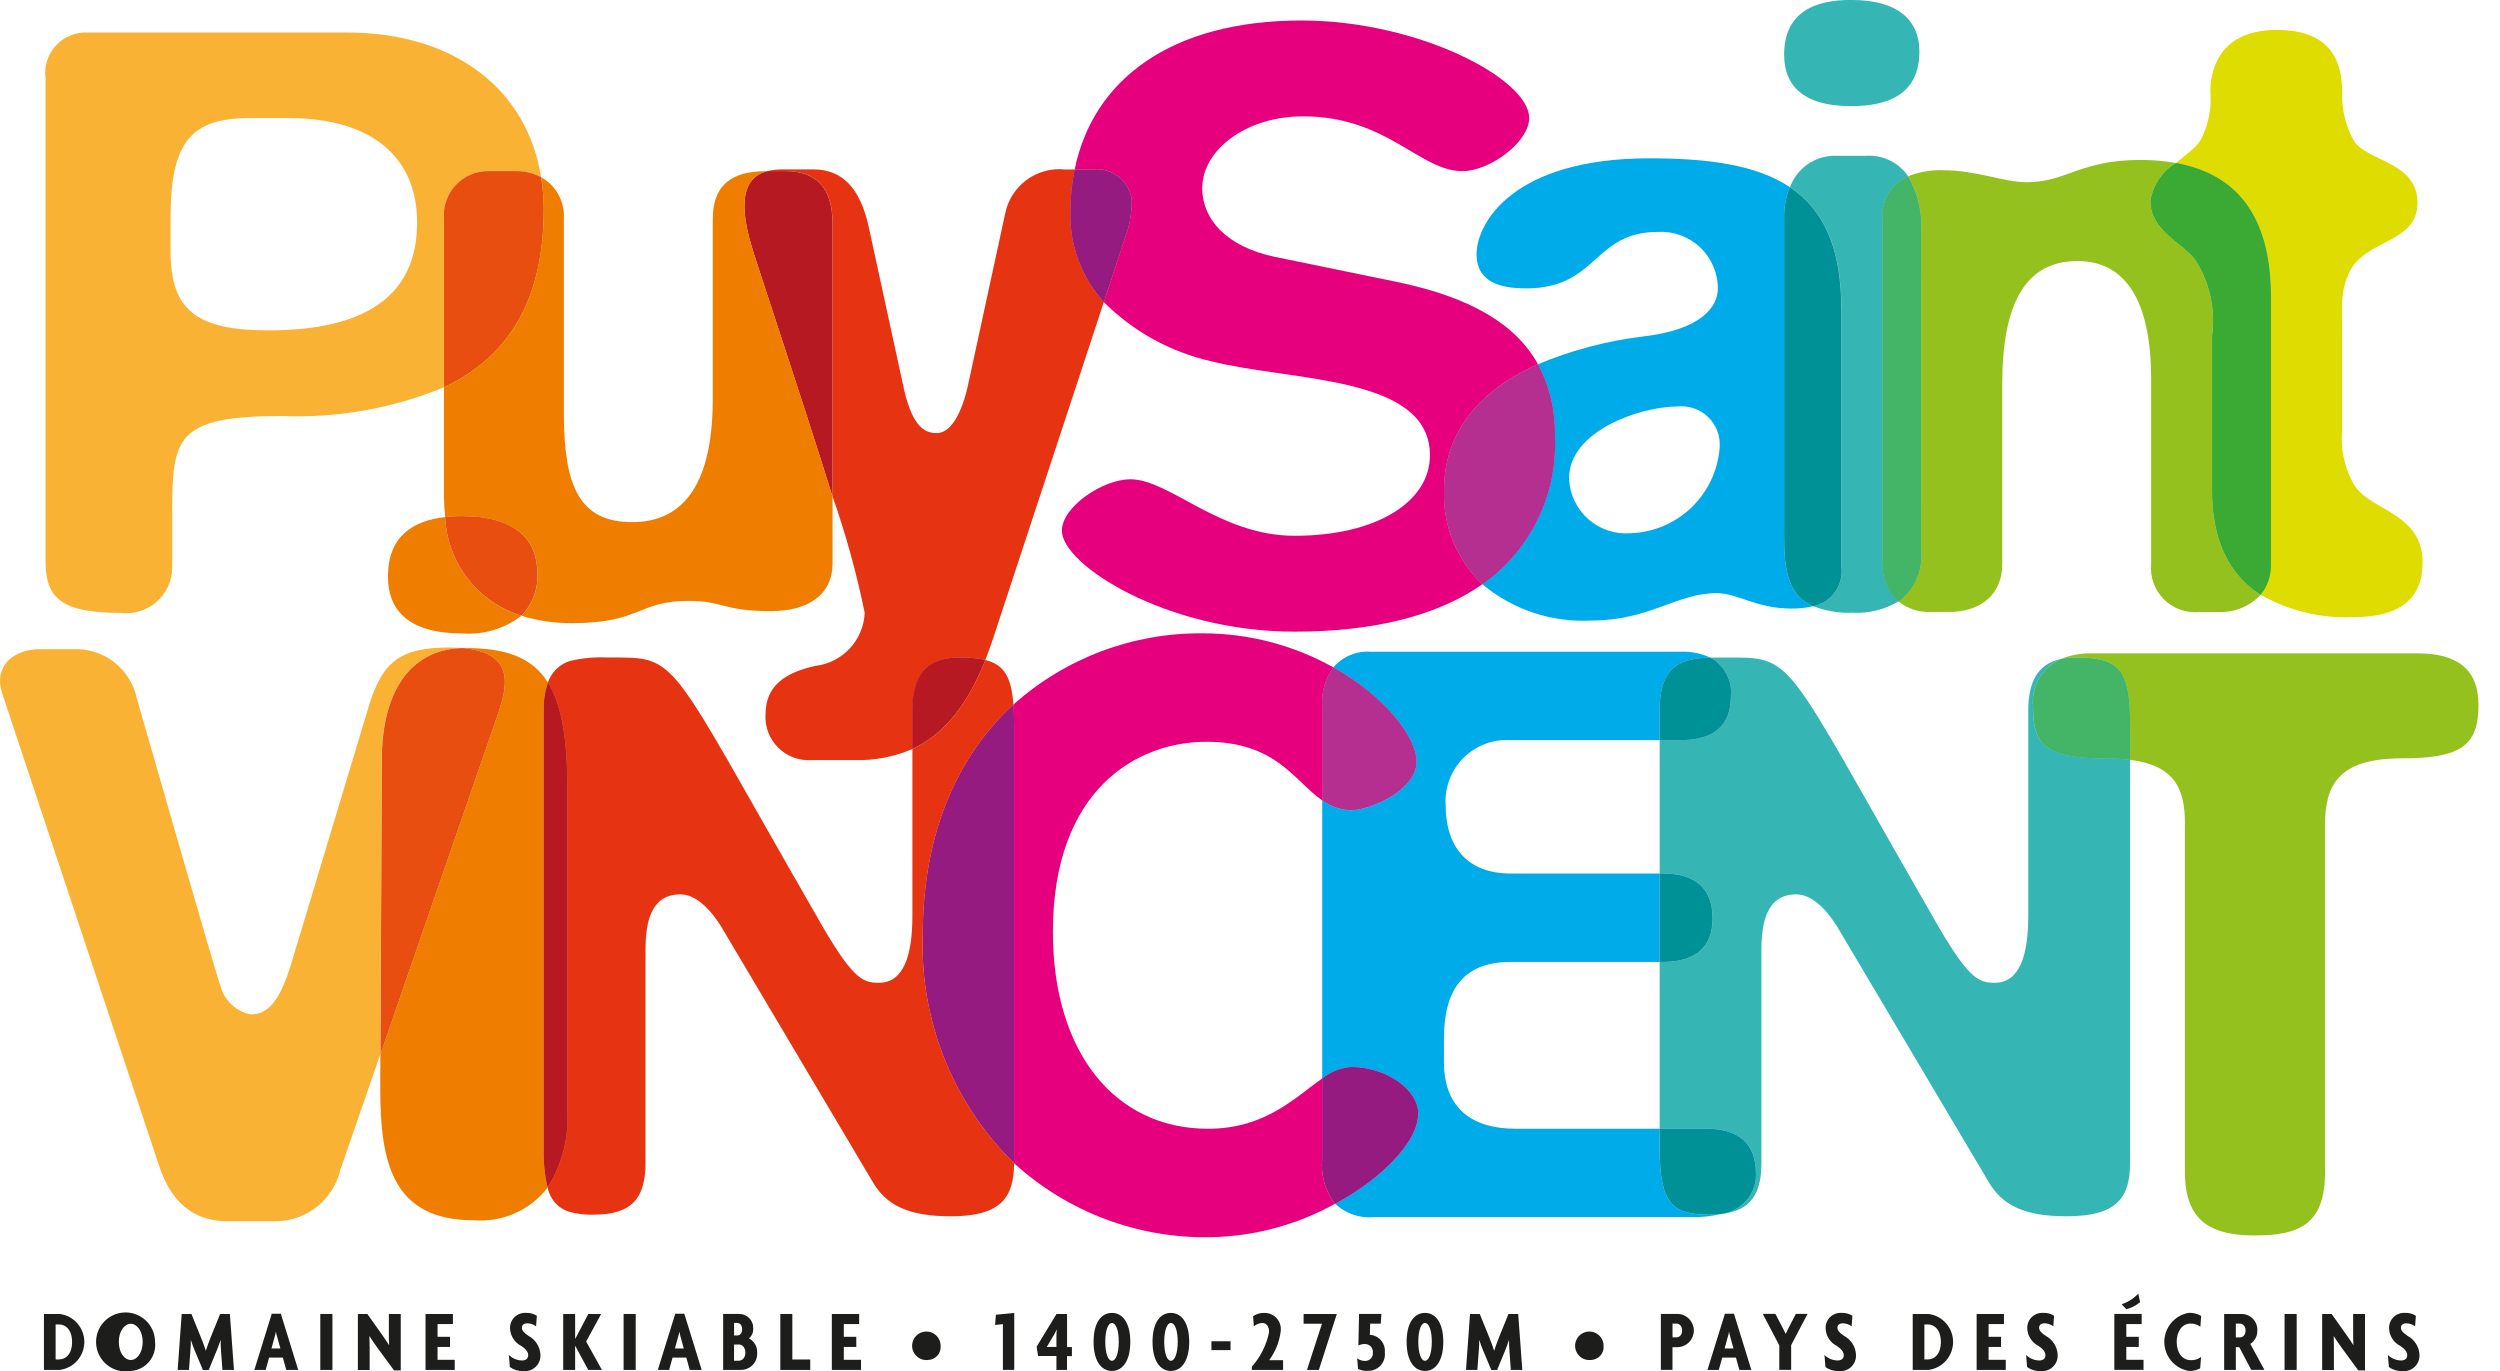 <svg width="93" height="51" viewBox="0 0 93 51" fill="none" xmlns="http://www.w3.org/2000/svg">
<g clip-path="url(#clip0_4005_1904)">
<path d="M2.228 50.962H1.634V48.88H2.228C2.48 48.914 2.711 49.038 2.878 49.23C3.045 49.421 3.137 49.666 3.137 49.92C3.137 50.174 3.045 50.419 2.878 50.611C2.711 50.802 2.48 50.926 2.228 50.96V50.962ZM2.183 49.269H2.069V50.573H2.183C2.451 50.573 2.681 50.368 2.681 49.92C2.681 49.472 2.449 49.267 2.183 49.267V49.269Z" fill="#1D1D1B"/>
<path d="M4.864 51C4.642 51.039 4.414 51.01 4.21 50.915C4.006 50.821 3.835 50.666 3.722 50.471C3.609 50.276 3.559 50.052 3.578 49.828C3.597 49.603 3.684 49.39 3.828 49.218C3.973 49.045 4.166 48.92 4.384 48.861C4.601 48.803 4.831 48.812 5.043 48.888C5.254 48.965 5.438 49.104 5.567 49.288C5.697 49.472 5.767 49.691 5.768 49.916C5.783 50.048 5.772 50.181 5.734 50.307C5.697 50.434 5.634 50.551 5.549 50.653C5.465 50.754 5.36 50.837 5.242 50.897C5.125 50.956 4.996 50.992 4.864 51ZM4.864 49.245C4.63 49.245 4.42 49.518 4.42 49.916C4.42 50.315 4.629 50.592 4.864 50.592C5.099 50.592 5.308 50.319 5.308 49.916C5.308 49.514 5.094 49.245 4.864 49.245Z" fill="#1D1D1B"/>
<path d="M8.274 50.962L8.221 50.227C8.214 50.119 8.205 49.988 8.208 49.858H8.201C8.162 49.985 8.11 50.122 8.064 50.233L7.764 50.964H7.548L7.241 50.233C7.189 50.111 7.144 49.985 7.105 49.858H7.098C7.098 49.994 7.098 50.108 7.084 50.227L7.03 50.962H6.609L6.759 48.88H7.121L7.487 49.783C7.546 49.927 7.611 50.097 7.653 50.24H7.66C7.706 50.097 7.764 49.927 7.823 49.783L8.189 48.88H8.551L8.704 50.962H8.274Z" fill="#1D1D1B"/>
<path d="M10.649 50.961L10.522 50.504H10.01L9.883 50.961H9.462L10.11 48.87H10.447L11.093 50.961H10.649ZM10.317 49.755C10.295 49.688 10.278 49.619 10.267 49.55H10.26C10.251 49.62 10.234 49.688 10.21 49.755L10.099 50.164H10.431L10.317 49.755Z" fill="#1D1D1B"/>
<path d="M11.915 50.962V48.88H12.366V50.962H11.915Z" fill="#1D1D1B"/>
<path d="M14.656 50.977L14.041 50.139C13.941 49.999 13.832 49.843 13.748 49.709H13.741C13.748 49.85 13.751 50.003 13.751 50.127V50.964H13.313V48.881H13.666L14.207 49.644C14.289 49.758 14.397 49.917 14.469 50.032H14.476C14.469 49.911 14.466 49.768 14.466 49.651V48.881H14.908V50.979H14.657L14.656 50.977Z" fill="#1D1D1B"/>
<path d="M15.83 50.962V48.88H16.848V49.255H16.277V49.729H16.741V50.107H16.277V50.585H16.916V50.961L15.83 50.962Z" fill="#1D1D1B"/>
<path d="M19.455 51.002C19.28 51.009 19.108 50.956 18.966 50.852L18.93 50.405C19.061 50.533 19.235 50.606 19.417 50.61C19.567 50.61 19.649 50.535 19.649 50.417C19.649 50.299 19.564 50.182 19.392 50.069C19.27 50.008 19.168 49.915 19.094 49.801C19.021 49.687 18.979 49.556 18.974 49.42C18.97 49.341 18.983 49.263 19.012 49.19C19.041 49.117 19.085 49.05 19.142 48.996C19.198 48.941 19.265 48.899 19.339 48.872C19.413 48.845 19.492 48.834 19.57 48.839C19.711 48.833 19.851 48.871 19.971 48.947L19.942 49.338C19.848 49.269 19.735 49.23 19.619 49.227C19.482 49.227 19.414 49.295 19.414 49.39C19.414 49.485 19.472 49.569 19.659 49.693C19.785 49.76 19.892 49.858 19.969 49.977C20.047 50.096 20.093 50.234 20.103 50.376C20.111 50.462 20.099 50.549 20.069 50.63C20.039 50.711 19.991 50.784 19.929 50.844C19.867 50.904 19.792 50.95 19.71 50.977C19.628 51.004 19.541 51.013 19.455 51.002Z" fill="#1D1D1B"/>
<path d="M21.882 50.962L21.395 50.058V50.962H20.951V48.88H21.395V49.813L21.884 48.88H22.363L21.805 49.904L22.392 50.962H21.882V50.962Z" fill="#1D1D1B"/>
<path d="M23.198 50.962V48.88H23.648V50.962H23.198Z" fill="#1D1D1B"/>
<path d="M25.658 50.961L25.531 50.504H25.018L24.892 50.961H24.471L25.12 48.87H25.456L26.102 50.961H25.658ZM25.325 49.755C25.303 49.688 25.287 49.619 25.275 49.55H25.268C25.259 49.62 25.242 49.688 25.219 49.755L25.107 50.164H25.437L25.323 49.755H25.325Z" fill="#1D1D1B"/>
<path d="M27.54 50.961H26.901V48.879H27.479C27.551 48.877 27.623 48.889 27.69 48.915C27.757 48.942 27.818 48.982 27.869 49.034C27.92 49.085 27.96 49.146 27.986 49.214C28.012 49.281 28.023 49.353 28.02 49.426C28.023 49.494 28.011 49.563 27.983 49.626C27.955 49.688 27.913 49.744 27.86 49.788C27.957 49.838 28.037 49.914 28.091 50.009C28.146 50.103 28.172 50.211 28.167 50.32C28.172 50.404 28.16 50.488 28.131 50.568C28.101 50.647 28.055 50.719 27.997 50.779C27.937 50.839 27.866 50.886 27.788 50.917C27.709 50.949 27.625 50.963 27.541 50.959L27.54 50.961ZM27.422 49.212H27.308V49.679H27.422C27.513 49.679 27.608 49.607 27.608 49.447C27.608 49.287 27.513 49.213 27.422 49.213L27.422 49.212ZM27.476 50.016H27.306V50.619H27.476C27.604 50.619 27.727 50.521 27.727 50.318C27.727 50.115 27.604 50.013 27.477 50.013L27.476 50.016Z" fill="#1D1D1B"/>
<path d="M29.028 50.962V48.88H29.475V50.573H30.141V50.962H29.028Z" fill="#1D1D1B"/>
<path d="M30.944 50.962V48.88H31.961V49.255H31.39V49.729H31.854V50.107H31.39V50.585H32.03V50.961L30.944 50.962Z" fill="#1D1D1B"/>
<path d="M34.525 50.591C34.418 50.604 34.31 50.584 34.215 50.534C34.119 50.484 34.041 50.406 33.991 50.311C33.941 50.216 33.921 50.107 33.934 50.001C33.947 49.894 33.992 49.793 34.063 49.712C34.135 49.632 34.229 49.575 34.333 49.549C34.438 49.523 34.548 49.529 34.648 49.567C34.749 49.605 34.836 49.673 34.897 49.761C34.959 49.85 34.991 49.955 34.992 50.063C34.998 50.128 34.99 50.195 34.97 50.257C34.949 50.32 34.916 50.378 34.873 50.428C34.829 50.477 34.776 50.517 34.716 50.545C34.656 50.573 34.591 50.589 34.525 50.591Z" fill="#1D1D1B"/>
<path d="M37.308 50.961V49.258L37.017 49.288L37.047 48.909L37.73 48.841V50.958L37.308 50.961Z" fill="#1D1D1B"/>
<path d="M39.693 50.443V50.962H39.299V50.443H38.616L38.563 50.095L39.301 48.882H39.695V50.111H39.875V50.448H39.695L39.693 50.443ZM39.304 49.467C39.271 49.542 39.233 49.615 39.19 49.686L38.94 50.106H39.299V49.683C39.299 49.615 39.306 49.542 39.313 49.471L39.306 49.467H39.304Z" fill="#1D1D1B"/>
<path d="M41.364 50.999C40.972 50.999 40.681 50.637 40.681 49.916C40.681 49.195 40.971 48.84 41.364 48.84C41.756 48.84 42.047 49.202 42.047 49.916C42.047 50.63 41.755 50.999 41.364 50.999ZM41.364 49.215C41.227 49.215 41.116 49.472 41.116 49.916C41.116 50.36 41.227 50.621 41.364 50.621C41.5 50.621 41.618 50.37 41.618 49.916C41.618 49.462 41.504 49.215 41.364 49.215V49.215Z" fill="#1D1D1B"/>
<path d="M43.556 50.999C43.165 50.999 42.874 50.637 42.874 49.916C42.874 49.195 43.164 48.84 43.556 48.84C43.949 48.84 44.239 49.202 44.239 49.916C44.239 50.63 43.947 50.999 43.556 50.999ZM43.556 49.215C43.42 49.215 43.309 49.472 43.309 49.916C43.309 50.36 43.42 50.621 43.556 50.621C43.693 50.621 43.811 50.37 43.811 49.916C43.811 49.462 43.697 49.215 43.556 49.215V49.215Z" fill="#1D1D1B"/>
<path d="M45.065 50.224V49.895H45.776V50.224H45.065Z" fill="#1D1D1B"/>
<path d="M46.568 50.961V50.843C46.891 50.478 47.112 50.035 47.21 49.558C47.21 49.33 47.106 49.216 46.96 49.216C46.843 49.219 46.731 49.263 46.644 49.34L46.614 48.964C46.731 48.883 46.87 48.839 47.012 48.841C47.101 48.836 47.189 48.851 47.272 48.885C47.354 48.918 47.427 48.969 47.488 49.034C47.548 49.099 47.593 49.177 47.62 49.262C47.646 49.346 47.654 49.436 47.643 49.524C47.594 49.913 47.446 50.284 47.212 50.6H47.731V50.962H46.57L46.568 50.961Z" fill="#1D1D1B"/>
<path d="M49.06 50.962H48.619L49.177 49.242H48.494V48.88H49.73L49.062 50.962H49.06Z" fill="#1D1D1B"/>
<path d="M50.849 50.996C50.735 50.999 50.622 50.974 50.519 50.923L50.487 50.532C50.576 50.595 50.682 50.628 50.79 50.627C50.829 50.627 50.868 50.618 50.903 50.602C50.939 50.587 50.971 50.563 50.997 50.535C51.023 50.506 51.044 50.472 51.056 50.435C51.069 50.398 51.074 50.359 51.07 50.32C51.075 50.28 51.07 50.239 51.058 50.201C51.046 50.163 51.026 50.127 50.999 50.097C50.972 50.066 50.94 50.042 50.903 50.025C50.866 50.008 50.827 49.998 50.786 49.997C50.698 49.995 50.611 50.013 50.532 50.052L50.557 48.878H51.389L51.364 49.24H50.97L50.96 49.663C50.977 49.66 50.993 49.658 51.01 49.659C51.163 49.682 51.3 49.763 51.395 49.886C51.489 50.008 51.532 50.161 51.516 50.315C51.525 50.405 51.515 50.496 51.485 50.582C51.455 50.668 51.407 50.746 51.343 50.811C51.28 50.876 51.203 50.926 51.117 50.957C51.032 50.989 50.941 51.001 50.85 50.993L50.849 50.996Z" fill="#1D1D1B"/>
<path d="M53.009 50.999C52.617 50.999 52.326 50.637 52.326 49.916C52.326 49.195 52.617 48.84 53.009 48.84C53.401 48.84 53.691 49.202 53.691 49.916C53.691 50.63 53.4 50.999 53.009 50.999ZM53.009 49.215C52.872 49.215 52.761 49.472 52.761 49.916C52.761 50.36 52.872 50.621 53.009 50.621C53.145 50.621 53.263 50.37 53.263 49.916C53.263 49.462 53.149 49.215 53.009 49.215V49.215Z" fill="#1D1D1B"/>
<path d="M56.203 50.962L56.15 50.227C56.143 50.119 56.134 49.988 56.136 49.858H56.13C56.091 49.985 56.039 50.122 55.993 50.233L55.693 50.964H55.477L55.17 50.233C55.118 50.111 55.072 49.985 55.033 49.858H55.027C55.027 49.994 55.023 50.108 55.013 50.227L54.958 50.962H54.535L54.685 48.88H55.047L55.413 49.783C55.472 49.927 55.537 50.097 55.579 50.24H55.586C55.632 50.097 55.691 49.927 55.749 49.783L56.115 48.88H56.477L56.63 50.962H56.203Z" fill="#1D1D1B"/>
<path d="M59.188 50.591C59.081 50.604 58.973 50.584 58.877 50.534C58.782 50.484 58.704 50.406 58.654 50.311C58.604 50.216 58.584 50.107 58.597 50.001C58.61 49.894 58.655 49.793 58.726 49.712C58.797 49.632 58.891 49.575 58.996 49.549C59.1 49.523 59.21 49.529 59.311 49.567C59.412 49.605 59.498 49.673 59.56 49.761C59.621 49.85 59.654 49.955 59.654 50.063C59.66 50.128 59.653 50.195 59.633 50.257C59.612 50.32 59.579 50.378 59.535 50.428C59.492 50.477 59.438 50.517 59.378 50.545C59.319 50.573 59.254 50.589 59.188 50.591Z" fill="#1D1D1B"/>
<path d="M62.421 50.115H62.216V50.96H61.784V48.878H62.421C62.58 48.885 62.73 48.954 62.84 49.069C62.949 49.184 63.011 49.337 63.011 49.496C63.011 49.655 62.949 49.808 62.84 49.923C62.73 50.038 62.58 50.107 62.421 50.114V50.115ZM62.366 49.237H62.218V49.749H62.366C62.47 49.749 62.575 49.665 62.575 49.495C62.575 49.325 62.467 49.237 62.366 49.237H62.366Z" fill="#1D1D1B"/>
<path d="M64.705 50.961L64.578 50.504H64.066L63.939 50.961H63.518L64.167 48.87H64.504L65.15 50.961H64.705ZM64.373 49.755C64.351 49.688 64.335 49.619 64.323 49.55H64.317C64.307 49.62 64.291 49.688 64.267 49.755L64.156 50.164H64.486L64.371 49.755H64.373Z" fill="#1D1D1B"/>
<path d="M66.631 50.04V50.959H66.19V50.049L65.576 48.877H66.045L66.299 49.366C66.336 49.434 66.39 49.539 66.423 49.614H66.43C66.466 49.539 66.519 49.434 66.553 49.366L66.804 48.877H67.241L66.631 50.038V50.04Z" fill="#1D1D1B"/>
<path d="M68.395 51.002C68.219 51.009 68.047 50.956 67.906 50.852L67.87 50.405C68 50.533 68.174 50.606 68.356 50.61C68.506 50.61 68.588 50.535 68.588 50.417C68.588 50.299 68.503 50.182 68.331 50.069C68.209 50.008 68.106 49.915 68.033 49.801C67.96 49.687 67.918 49.556 67.913 49.42C67.909 49.341 67.922 49.263 67.951 49.19C67.98 49.117 68.024 49.05 68.08 48.996C68.137 48.941 68.204 48.899 68.278 48.872C68.352 48.845 68.43 48.834 68.509 48.839C68.65 48.833 68.79 48.871 68.91 48.947L68.88 49.338C68.786 49.269 68.674 49.23 68.557 49.227C68.421 49.227 68.352 49.295 68.352 49.39C68.352 49.485 68.411 49.569 68.598 49.693C68.724 49.76 68.83 49.858 68.908 49.977C68.986 50.096 69.032 50.234 69.041 50.376C69.049 50.462 69.038 50.549 69.008 50.63C68.978 50.711 68.93 50.784 68.868 50.844C68.806 50.904 68.731 50.95 68.649 50.977C68.567 51.004 68.481 51.013 68.395 51.002Z" fill="#1D1D1B"/>
<path d="M71.747 50.962H71.153V48.88H71.747C71.998 48.914 72.229 49.038 72.396 49.23C72.563 49.421 72.655 49.666 72.655 49.92C72.655 50.174 72.563 50.419 72.396 50.611C72.229 50.802 71.998 50.926 71.747 50.96V50.962ZM71.701 49.269H71.587V50.573H71.701C71.969 50.573 72.2 50.368 72.2 49.92C72.2 49.472 71.967 49.267 71.701 49.267V49.269Z" fill="#1D1D1B"/>
<path d="M73.531 50.962V48.88H74.547V49.255H73.976V49.729H74.44V50.107H73.976V50.585H74.615V50.961H73.529L73.531 50.962Z" fill="#1D1D1B"/>
<path d="M75.896 51.002C75.721 51.009 75.549 50.956 75.407 50.852L75.371 50.405C75.501 50.533 75.676 50.606 75.858 50.61C76.008 50.61 76.09 50.535 76.09 50.417C76.09 50.299 76.006 50.182 75.833 50.069C75.712 50.008 75.609 49.915 75.535 49.801C75.462 49.687 75.42 49.556 75.415 49.42C75.411 49.341 75.424 49.263 75.453 49.19C75.482 49.117 75.526 49.05 75.583 48.996C75.639 48.941 75.706 48.899 75.78 48.872C75.854 48.845 75.933 48.834 76.011 48.839C76.153 48.833 76.292 48.871 76.412 48.947L76.383 49.338C76.289 49.269 76.176 49.23 76.059 49.227C75.923 49.227 75.855 49.295 75.855 49.39C75.855 49.485 75.913 49.569 76.1 49.693C76.226 49.76 76.333 49.858 76.41 49.977C76.488 50.096 76.534 50.234 76.544 50.376C76.552 50.462 76.54 50.549 76.51 50.63C76.48 50.711 76.432 50.784 76.37 50.844C76.308 50.904 76.233 50.95 76.151 50.977C76.069 51.004 75.982 51.013 75.896 51.002Z" fill="#1D1D1B"/>
<path d="M78.653 50.961V48.879H79.67V49.255H79.099V49.728H79.563V50.106H79.099V50.584H79.739V50.96H78.651L78.653 50.961ZM79.103 48.704L78.924 48.517C79.161 48.441 79.374 48.305 79.543 48.123L79.612 48.439C79.463 48.564 79.289 48.654 79.102 48.704H79.103Z" fill="#1D1D1B"/>
<path d="M81.854 49.355C81.748 49.275 81.618 49.233 81.485 49.237C81.184 49.237 80.973 49.517 80.973 49.92C80.973 50.323 81.184 50.598 81.494 50.598C81.633 50.606 81.769 50.564 81.879 50.48L81.847 50.901C81.718 50.973 81.571 51.007 81.423 50.998C81.168 50.955 80.937 50.822 80.77 50.624C80.604 50.427 80.512 50.176 80.512 49.918C80.512 49.659 80.604 49.409 80.77 49.211C80.937 49.013 81.168 48.881 81.423 48.837C81.584 48.832 81.743 48.872 81.883 48.952L81.854 49.352V49.355Z" fill="#1D1D1B"/>
<path d="M83.747 50.962L83.303 50.117H83.173V50.962H82.739V48.88H83.385C83.464 48.88 83.543 48.895 83.616 48.927C83.689 48.958 83.756 49.004 83.811 49.061C83.865 49.118 83.908 49.187 83.936 49.261C83.964 49.336 83.976 49.415 83.972 49.495C83.976 49.593 83.954 49.691 83.908 49.779C83.862 49.866 83.794 49.94 83.711 49.993L84.236 50.958H83.747V50.962ZM83.326 49.239H83.173V49.751H83.326C83.431 49.751 83.535 49.667 83.535 49.497C83.535 49.327 83.431 49.239 83.326 49.239Z" fill="#1D1D1B"/>
<path d="M84.986 50.962V48.88H85.436V50.962H84.986Z" fill="#1D1D1B"/>
<path d="M87.727 50.977L87.112 50.139C87.012 49.999 86.903 49.843 86.819 49.709H86.812C86.819 49.85 86.821 50.003 86.821 50.127V50.964H86.384V48.881H86.737L87.278 49.644C87.36 49.758 87.468 49.917 87.54 50.032H87.547C87.54 49.911 87.537 49.768 87.537 49.651V48.881H87.978V50.979H87.728L87.727 50.977Z" fill="#1D1D1B"/>
<path d="M89.355 51.002C89.18 51.009 89.007 50.956 88.866 50.852L88.83 50.405C88.96 50.533 89.135 50.606 89.317 50.61C89.467 50.61 89.549 50.535 89.549 50.417C89.549 50.299 89.465 50.182 89.292 50.069C89.17 50.008 89.068 49.915 88.994 49.801C88.921 49.687 88.879 49.556 88.874 49.42C88.87 49.341 88.883 49.263 88.912 49.19C88.941 49.117 88.985 49.05 89.041 48.996C89.098 48.941 89.165 48.899 89.239 48.872C89.313 48.845 89.391 48.834 89.47 48.839C89.611 48.833 89.751 48.871 89.871 48.947L89.841 49.338C89.748 49.269 89.635 49.23 89.518 49.227C89.382 49.227 89.314 49.295 89.314 49.39C89.314 49.485 89.372 49.569 89.559 49.693C89.685 49.76 89.791 49.858 89.869 49.977C89.947 50.096 89.993 50.234 90.003 50.376C90.011 50.462 89.999 50.549 89.969 50.63C89.939 50.711 89.891 50.784 89.829 50.844C89.767 50.904 89.692 50.95 89.61 50.977C89.528 51.004 89.441 51.013 89.355 51.002Z" fill="#1D1D1B"/>
<path d="M18.171 6.367H19.189C19.516 6.363 19.839 6.441 20.128 6.592C19.609 3.314 16.899 1.21 12.902 1.21H3.287C3.063 1.196 2.839 1.232 2.63 1.315C2.422 1.398 2.235 1.527 2.082 1.691C1.929 1.856 1.816 2.053 1.749 2.267C1.681 2.481 1.663 2.708 1.694 2.93V20.887C1.694 22.287 2.331 22.799 4.494 22.799C4.731 22.828 4.971 22.806 5.199 22.737C5.426 22.667 5.637 22.551 5.817 22.395C5.997 22.239 6.143 22.047 6.244 21.831C6.346 21.616 6.401 21.381 6.407 21.143V19.041C6.407 16.302 6.534 15.475 10.482 15.475C12.546 15.559 14.604 15.195 16.514 14.407V8.149C16.494 7.92 16.522 7.69 16.596 7.473C16.671 7.256 16.79 7.057 16.946 6.889C17.102 6.721 17.291 6.588 17.502 6.498C17.713 6.407 17.941 6.362 18.17 6.366L18.171 6.367ZM9.975 12.29C7.301 12.29 6.345 11.525 6.345 9.36V8.087C6.345 5.287 7.109 4.393 9.274 4.393H10.739C13.923 4.393 15.516 5.922 15.516 8.278C15.516 10.952 13.669 12.29 9.976 12.29L9.975 12.29Z" fill="#F9B233"/>
<path opacity="0.66" d="M20.227 7.768C20.226 7.374 20.193 6.981 20.129 6.592C19.84 6.44 19.518 6.363 19.191 6.366H18.172C17.943 6.363 17.715 6.408 17.504 6.498C17.294 6.589 17.104 6.722 16.948 6.89C16.792 7.058 16.673 7.257 16.599 7.474C16.524 7.691 16.496 7.921 16.517 8.15V14.406C18.889 13.288 20.227 11.209 20.227 7.768V7.768Z" fill="#F9B233"/>
<path d="M20.227 7.768C20.226 7.374 20.193 6.981 20.129 6.592C19.84 6.44 19.518 6.363 19.191 6.366H18.172C17.943 6.363 17.715 6.408 17.504 6.498C17.294 6.589 17.104 6.722 16.948 6.89C16.792 7.058 16.673 7.257 16.599 7.474C16.524 7.691 16.496 7.921 16.517 8.15V14.406C18.889 13.288 20.227 11.209 20.227 7.768V7.768Z" fill="#E84E0F"/>
<path d="M35.677 24.46C36.005 24.452 36.333 24.482 36.654 24.55C36.753 24.3 36.85 24.037 36.942 23.753L41.062 11.238C40.237 10.323 39.793 9.127 39.821 7.895C39.82 7.361 39.873 6.828 39.98 6.304H39.619C39.107 6.251 38.595 6.392 38.182 6.698C37.769 7.005 37.486 7.455 37.389 7.959L36.051 14.137C35.861 15.093 35.478 16.111 34.841 16.111C34.332 16.111 33.885 15.792 33.568 14.199L32.294 8.339C31.975 7.001 31.338 6.301 30.256 6.301H29.11C28.92 6.299 28.73 6.32 28.544 6.364H29.189C30.399 6.364 30.972 7.001 30.972 8.338V18.467C31.467 19.882 31.866 21.329 32.167 22.798C32.145 23.293 31.947 23.763 31.609 24.125C31.271 24.487 30.815 24.716 30.323 24.772C29.177 25.027 28.479 25.537 28.479 26.555C28.462 26.786 28.495 27.017 28.575 27.233C28.655 27.45 28.781 27.646 28.945 27.809C29.108 27.973 29.304 28.099 29.521 28.179C29.737 28.259 29.968 28.292 30.199 28.275H31.791C32.531 28.296 33.267 28.155 33.947 27.861V26.447C33.947 25.144 34.443 24.462 35.684 24.462L35.677 24.46Z" fill="#E63312"/>
<path opacity="0.66" d="M29.189 6.366H28.544C27.867 6.54 27.362 7.163 27.963 9.166C28.086 9.616 29.773 14.63 30.968 18.463V8.341C30.968 7.003 30.396 6.366 29.185 6.366H29.189Z" fill="#EC6608"/>
<path d="M29.189 6.366H28.544C27.867 6.54 27.362 7.163 27.963 9.166C28.086 9.616 29.773 14.63 30.968 18.463V8.341C30.968 7.003 30.396 6.366 29.185 6.366H29.189Z" fill="#B71923"/>
<path d="M42.1 7.45C42.102 7.794 42.06 8.136 41.973 8.469L41.062 11.237C42.155 12.33 43.535 13.092 45.042 13.435C48.035 14.199 53.194 13.945 53.194 16.938C53.194 18.658 51.219 19.931 48.162 19.931C45.362 19.931 43.514 17.829 42.049 17.829C41.03 17.829 39.502 18.848 39.502 19.742C39.502 21.015 43.386 23.498 48.163 23.498C51.133 23.498 53.494 22.892 55.144 21.734C54.673 21.286 54.303 20.743 54.057 20.141C53.812 19.54 53.697 18.893 53.719 18.243C53.719 16.258 54.822 14.609 57.214 13.551C56.366 12.02 54.652 11.062 52.046 10.505L47.397 9.549C45.614 9.167 44.723 8.149 44.723 7.003C44.723 5.602 46.316 4.328 48.479 4.328C51.6 4.328 52.809 6.366 54.402 6.366C55.421 6.366 56.886 5.284 56.886 4.392C56.886 2.927 52.746 0.762 48.417 0.762C43.552 0.762 40.658 2.971 39.978 6.302H40.7C41.036 6.273 41.371 6.376 41.633 6.59C41.895 6.804 42.062 7.112 42.1 7.448V7.45Z" fill="#E6007E"/>
<path opacity="0.66" d="M41.062 11.237L41.974 8.469C42.06 8.136 42.102 7.793 42.1 7.45C42.062 7.114 41.895 6.806 41.633 6.592C41.371 6.378 41.036 6.275 40.7 6.304H39.978C39.872 6.827 39.818 7.36 39.819 7.895C39.791 9.127 40.236 10.322 41.062 11.237Z" fill="#E30613"/>
<path d="M41.062 11.237L41.974 8.469C42.06 8.136 42.102 7.793 42.1 7.45C42.062 7.114 41.895 6.806 41.633 6.592C41.371 6.378 41.036 6.275 40.7 6.304H39.978C39.872 6.827 39.818 7.36 39.819 7.895C39.791 9.127 40.236 10.322 41.062 11.237Z" fill="#951B81"/>
<path d="M55.144 21.734C56.275 22.68 57.723 23.163 59.196 23.084C61.361 23.084 62.38 22.065 63.845 22.065C64.673 22.065 65.31 22.639 66.645 22.639C66.914 22.643 67.182 22.613 67.444 22.551C66.564 22.16 66.371 21.302 66.371 19.995V8.086C66.367 7.701 66.438 7.319 66.581 6.961C65.356 6.141 63.579 5.889 61.36 5.889C56.266 5.889 54.928 8.308 54.928 9.454C54.928 10.537 55.884 10.728 56.772 10.728C59.446 10.728 59.255 8.627 61.675 8.627C61.961 8.611 62.248 8.653 62.517 8.751C62.786 8.85 63.033 9.002 63.242 9.198C63.45 9.395 63.617 9.632 63.73 9.895C63.844 10.158 63.904 10.441 63.904 10.728C63.904 11.429 63.268 12.257 61.166 12.511C59.805 12.672 58.474 13.021 57.21 13.55C57.648 14.377 57.864 15.302 57.839 16.237C57.889 17.306 57.669 18.371 57.197 19.332C56.725 20.293 56.018 21.119 55.141 21.733L55.144 21.734ZM62.383 15.123C62.592 15.098 62.805 15.12 63.005 15.187C63.205 15.254 63.388 15.364 63.54 15.511C63.692 15.657 63.809 15.835 63.884 16.033C63.959 16.23 63.989 16.442 63.971 16.652C63.908 17.497 63.535 18.289 62.924 18.877C62.313 19.464 61.507 19.806 60.66 19.836C60.375 19.859 60.087 19.824 59.815 19.733C59.543 19.643 59.293 19.498 59.078 19.307C58.864 19.117 58.691 18.885 58.569 18.625C58.447 18.366 58.379 18.084 58.368 17.798C58.368 16.015 61.043 15.123 62.381 15.123H62.383Z" fill="#00ABE9"/>
<path opacity="0.66" d="M53.719 18.244C53.696 18.894 53.812 19.541 54.057 20.142C54.303 20.744 54.673 21.287 55.144 21.735C56.02 21.121 56.728 20.295 57.199 19.334C57.671 18.373 57.892 17.308 57.842 16.238C57.867 15.304 57.65 14.378 57.213 13.552C54.822 14.611 53.718 16.258 53.718 18.244L53.719 18.244Z" fill="#E6007E"/>
<path opacity="0.66" d="M53.719 18.244C53.696 18.894 53.812 19.541 54.057 20.142C54.303 20.744 54.673 21.287 55.144 21.735C56.02 21.121 56.728 20.295 57.199 19.334C57.671 18.373 57.892 17.308 57.842 16.238C57.867 15.304 57.65 14.378 57.213 13.552C54.822 14.611 53.718 16.258 53.718 18.244L53.719 18.244Z" fill="#951B81"/>
<path d="M68.496 11.493V21.046C68.546 21.383 68.465 21.726 68.27 22.005C68.075 22.285 67.781 22.479 67.447 22.548C67.916 22.731 68.418 22.815 68.921 22.794C69.519 22.825 70.113 22.677 70.628 22.37C70.418 22.167 70.255 21.92 70.151 21.646C70.048 21.373 70.007 21.08 70.03 20.788V8.182C69.997 7.846 70.072 7.507 70.244 7.216C70.416 6.925 70.676 6.696 70.987 6.562C70.816 6.311 70.583 6.108 70.311 5.973C70.038 5.839 69.736 5.777 69.433 5.795H68.287C67.917 5.788 67.555 5.897 67.25 6.107C66.945 6.316 66.713 6.615 66.587 6.963C67.823 7.79 68.499 9.192 68.499 11.493H68.496Z" fill="#35B6B4"/>
<path d="M68.854 3.948C70.255 3.948 71.401 3.503 71.401 1.91C71.401 0.827 70.701 -0.002 68.854 -0.002C67.516 -0.002 66.37 0.445 66.37 2.036C66.37 3.12 67.007 3.948 68.854 3.948Z" fill="#35B6B4"/>
<path d="M27.963 9.168C27.362 7.162 27.867 6.541 28.544 6.368H28.489C27.151 6.368 26.515 6.942 26.515 8.151V14.838C26.515 17.894 25.496 19.423 23.521 19.423C21.547 19.423 20.975 18.085 20.975 15.348V8.15C20.996 7.837 20.928 7.524 20.779 7.248C20.629 6.972 20.404 6.745 20.129 6.592C20.193 6.981 20.226 7.375 20.227 7.769C20.227 11.209 18.888 13.288 16.516 14.407V18.467C16.518 18.724 16.533 18.98 16.562 19.234C16.766 19.211 16.971 19.2 17.177 19.201C19.217 19.201 19.991 20.115 19.991 21.311C20.01 21.604 19.967 21.898 19.864 22.172C19.762 22.448 19.602 22.698 19.396 22.907C20.011 23.095 20.651 23.187 21.293 23.18C23.84 23.18 23.713 22.353 25.623 22.353C26.897 22.353 26.897 22.734 28.679 22.734C30.017 22.734 30.971 22.161 30.971 20.951V18.469C29.773 14.633 28.085 9.62 27.966 9.172L27.963 9.168Z" fill="#EF7D00"/>
<path d="M16.561 19.233C15.364 19.37 14.432 19.942 14.432 21.451C14.432 22.647 15.135 23.561 17.175 23.561C17.971 23.628 18.762 23.394 19.394 22.906C18.601 22.661 17.902 22.177 17.395 21.519C16.887 20.862 16.596 20.063 16.561 19.233Z" fill="#EF7D00"/>
<path d="M17.175 19.198C16.97 19.198 16.764 19.209 16.56 19.232C16.595 20.061 16.886 20.86 17.394 21.518C17.901 22.175 18.6 22.659 19.394 22.903C19.6 22.694 19.759 22.444 19.862 22.169C19.964 21.894 20.007 21.601 19.988 21.308C19.989 20.113 19.215 19.198 17.175 19.198Z" fill="#E84E0F"/>
<path opacity="0.66" d="M66.372 19.996C66.372 21.303 66.566 22.161 67.445 22.552C67.779 22.483 68.073 22.288 68.268 22.009C68.463 21.73 68.544 21.386 68.494 21.049V11.494C68.494 9.191 67.818 7.789 66.582 6.963C66.439 7.321 66.367 7.703 66.371 8.088V19.997L66.372 19.996Z" fill="#36A9E1"/>
<path d="M66.372 19.996C66.372 21.303 66.566 22.161 67.445 22.552C67.779 22.483 68.073 22.288 68.268 22.009C68.463 21.73 68.544 21.386 68.494 21.049V11.494C68.494 9.191 67.818 7.789 66.582 6.963C66.439 7.321 66.367 7.703 66.371 8.088V19.997L66.372 19.996Z" fill="#009196"/>
<path d="M71.466 20.505C71.499 20.863 71.439 21.223 71.292 21.55C71.144 21.878 70.914 22.162 70.624 22.373C70.958 22.643 71.379 22.782 71.809 22.765H72.509C73.592 22.765 74.483 22.191 74.483 20.982V14.296C74.483 11.239 75.374 9.711 77.283 9.711C79.067 9.711 80.022 11.176 80.022 14.105V20.983C80 21.223 80.031 21.464 80.112 21.691C80.194 21.917 80.325 22.123 80.495 22.293C80.665 22.463 80.871 22.594 81.097 22.676C81.324 22.758 81.565 22.788 81.805 22.766H82.506C82.801 22.782 83.097 22.733 83.371 22.623C83.645 22.512 83.892 22.343 84.094 22.127C82.896 21.359 82.286 20.064 82.286 18.245V12.512C82.427 11.511 82.201 10.492 81.649 9.644C81.14 9.007 79.994 8.561 79.994 7.479C80.039 7.188 80.147 6.911 80.311 6.666C80.475 6.421 80.689 6.215 80.941 6.062C80.512 5.986 80.078 5.949 79.643 5.949C77.351 5.949 76.904 6.778 75.376 6.778C74.547 6.778 73.532 6.332 72.255 6.332C71.819 6.32 71.386 6.396 70.981 6.558C71.339 7.174 71.508 7.882 71.465 8.593L71.466 20.505Z" fill="#95C11F"/>
<path opacity="0.66" d="M70.026 8.183V20.795C70.003 21.087 70.044 21.38 70.147 21.653C70.251 21.927 70.413 22.174 70.624 22.377C70.914 22.165 71.144 21.881 71.292 21.554C71.439 21.226 71.499 20.866 71.466 20.508V8.598C71.508 7.886 71.34 7.178 70.982 6.562C70.671 6.697 70.412 6.926 70.24 7.217C70.068 7.508 69.993 7.847 70.026 8.183Z" fill="#00ACA9"/>
<path opacity="0.66" d="M70.026 8.183V20.795C70.003 21.087 70.044 21.38 70.147 21.653C70.251 21.927 70.413 22.174 70.624 22.377C70.914 22.165 71.144 21.881 71.292 21.554C71.439 21.226 71.499 20.866 71.466 20.508V8.598C71.508 7.886 71.34 7.178 70.982 6.562C70.671 6.697 70.412 6.926 70.24 7.217C70.068 7.508 69.993 7.847 70.026 8.183Z" fill="#3AAA35"/>
<path d="M84.481 11.047V20.982C84.495 21.397 84.358 21.803 84.096 22.125C85.153 22.727 86.36 23.015 87.575 22.955C89.294 22.955 90.121 22.255 90.121 20.917C90.121 19.005 88.019 19.005 87.51 17.923C87.2 17.336 87.068 16.672 87.128 16.011V12.322C87.128 11.239 87.064 10.857 87.383 10.157C87.956 8.883 89.93 9.074 89.93 7.545C89.93 6.017 88.085 6.017 87.574 5.253C87.263 4.712 87.109 4.094 87.129 3.47C87.129 2.579 86.937 1.113 84.709 1.113C82.481 1.113 82.225 2.706 82.225 3.405C82.275 3.997 82.165 4.591 81.906 5.125C81.787 5.423 81.36 5.721 80.942 6.065C83.123 6.455 84.483 7.935 84.483 11.05L84.481 11.047Z" fill="#DEDC00"/>
<path opacity="0.66" d="M79.996 7.481C79.996 8.565 81.142 9.01 81.651 9.646C82.203 10.494 82.429 11.513 82.288 12.515V18.247C82.288 20.066 82.898 21.361 84.096 22.129C84.358 21.806 84.495 21.4 84.481 20.985V11.047C84.481 7.934 83.121 6.454 80.941 6.062C80.689 6.215 80.475 6.421 80.311 6.666C80.148 6.91 80.039 7.188 79.994 7.479L79.996 7.481Z" fill="#95C11F"/>
<path d="M79.996 7.481C79.996 8.565 81.142 9.01 81.651 9.646C82.203 10.494 82.429 11.513 82.288 12.515V18.247C82.288 20.066 82.898 21.361 84.096 22.129C84.358 21.806 84.495 21.4 84.481 20.985V11.047C84.481 7.934 83.121 6.454 80.941 6.062C80.689 6.215 80.475 6.421 80.311 6.666C80.148 6.91 80.039 7.188 79.994 7.479L79.996 7.481Z" fill="#3AAA35"/>
<path opacity="0.66" d="M36.654 24.55C36.333 24.482 36.005 24.452 35.677 24.46C34.435 24.46 33.939 25.143 33.939 26.446V27.86C34.947 27.397 35.903 26.442 36.654 24.55Z" fill="#E30613"/>
<path d="M36.654 24.55C36.333 24.482 36.005 24.452 35.677 24.46C34.435 24.46 33.939 25.143 33.939 26.446V27.86C34.947 27.397 35.903 26.442 36.654 24.55Z" fill="#B71923"/>
<path opacity="0.66" d="M21.654 28.153C21.654 26.529 21.654 25.306 21.26 24.576C20.646 24.759 20.227 25.228 20.227 26.446V42.704C20.227 44.235 20.491 44.849 21.156 45.071C21.572 44.277 21.746 43.378 21.654 42.486V28.154V28.153Z" fill="#EC6608"/>
<path d="M49.187 43.106V40.12C48.216 40.783 47.101 41.99 44.939 41.99C41.464 41.99 39.168 39.136 39.168 34.668C39.168 29.393 42.27 27.594 44.876 27.594C47.482 27.594 48.16 29.071 49.186 29.774V26.26C49.157 25.749 49.303 25.243 49.601 24.826C48.119 23.997 46.45 23.561 44.752 23.56C42.152 23.532 39.636 24.477 37.698 26.211C37.716 26.446 37.723 26.706 37.723 27.004V43.272C39.725 45.097 42.352 46.083 45.06 46.023C46.673 45.99 48.253 45.563 49.663 44.78C49.3 44.302 49.129 43.704 49.185 43.105L49.187 43.106Z" fill="#E6007E"/>
<path opacity="0.66" d="M37.725 27.004C37.725 26.706 37.717 26.444 37.7 26.21C35.689 28.054 34.328 30.887 34.328 34.792C34.277 36.364 34.553 37.928 35.137 39.388C35.722 40.848 36.603 42.17 37.725 43.272V27.005V27.004Z" fill="#E30613"/>
<path d="M37.725 27.004C37.725 26.706 37.717 26.444 37.7 26.21C35.689 28.054 34.328 30.887 34.328 34.792C34.277 36.364 34.553 37.928 35.137 39.388C35.722 40.848 36.603 42.17 37.725 43.272V27.005V27.004Z" fill="#951B81"/>
<path d="M61.739 42.702V41.989H56.383C54.707 41.989 53.715 41.182 53.715 39.508V38.639C53.715 36.715 54.523 35.784 56.197 35.784H61.739V32.495H56.197C54.585 32.495 53.778 31.503 53.778 29.951C53.757 29.628 53.805 29.305 53.92 29.002C54.034 28.699 54.212 28.424 54.44 28.195C54.669 27.966 54.944 27.788 55.247 27.674C55.55 27.56 55.874 27.511 56.197 27.532H61.739V26.446C61.739 24.715 62.587 24.493 63.628 24.465C63.283 24.306 62.907 24.23 62.528 24.244H50.986C50.725 24.226 50.464 24.27 50.223 24.371C49.983 24.472 49.769 24.629 49.599 24.827C51.523 25.904 52.694 27.417 52.694 28.341C52.694 29.396 50.957 30.14 50.275 30.14C49.883 30.136 49.502 30.009 49.186 29.775V40.121C49.498 39.872 49.877 39.724 50.275 39.695C51.516 39.695 52.756 40.502 52.756 41.433C52.756 42.432 51.479 43.798 49.666 44.779C49.858 44.96 50.086 45.097 50.335 45.183C50.583 45.269 50.848 45.301 51.11 45.278H62.961C63.322 45.282 63.681 45.242 64.032 45.158C63.889 45.175 63.745 45.183 63.6 45.183C62.234 45.183 61.739 44.81 61.739 42.702Z" fill="#00ABE9"/>
<path opacity="0.66" d="M49.187 29.773C49.502 30.006 49.883 30.134 50.275 30.138C50.958 30.138 52.695 29.394 52.695 28.339C52.695 27.416 51.523 25.904 49.6 24.825C49.302 25.242 49.156 25.748 49.185 26.259V29.773H49.187Z" fill="#E6007E"/>
<path opacity="0.66" d="M49.187 29.773C49.502 30.006 49.883 30.134 50.275 30.138C50.958 30.138 52.695 29.394 52.695 28.339C52.695 27.416 51.523 25.904 49.6 24.825C49.302 25.242 49.156 25.748 49.185 26.259V29.773H49.187Z" fill="#951B81"/>
<path opacity="0.66" d="M52.757 41.432C52.757 40.502 51.515 39.694 50.275 39.694C49.878 39.723 49.498 39.872 49.187 40.12V43.107C49.131 43.705 49.301 44.303 49.665 44.782C51.479 43.799 52.755 42.432 52.755 41.435L52.757 41.432Z" fill="#E6007E"/>
<path d="M52.757 41.432C52.757 40.502 51.515 39.694 50.275 39.694C49.878 39.723 49.498 39.872 49.187 40.12V43.107C49.131 43.705 49.301 44.303 49.665 44.782C51.479 43.799 52.755 42.432 52.755 41.435L52.757 41.432Z" fill="#951B81"/>
<path d="M75.631 26.291C75.593 25.925 75.672 25.557 75.856 25.239C76.04 24.921 76.32 24.669 76.655 24.518C75.808 24.701 75.451 25.351 75.451 26.445V34.078C75.451 35.505 75.142 36.559 74.209 36.559C73.589 36.559 73.216 36.435 71.851 34.015C66.204 24.21 66.825 24.46 64.095 24.46C63.935 24.46 63.779 24.46 63.626 24.464C63.882 24.604 64.091 24.817 64.227 25.076C64.362 25.335 64.418 25.628 64.387 25.918C64.387 26.974 63.766 27.531 62.527 27.531H61.74V32.495H61.846C63.087 32.495 63.707 33.053 63.706 34.17C63.706 35.226 63.086 35.783 61.846 35.783H61.74V41.988H63.458C64.7 41.988 65.32 42.547 65.319 43.664C65.327 44.028 65.2 44.383 64.963 44.659C64.725 44.935 64.393 45.113 64.032 45.159C65.125 45.037 65.524 44.422 65.524 43.261V35.38C65.524 34.325 65.711 33.27 66.827 33.27C67.571 33.27 68.193 34.2 68.44 34.636L73.963 43.943C74.46 44.812 75.266 45.246 76.88 45.246C78.741 45.246 79.238 44.563 79.238 43.261V28.264C78.947 28.228 78.654 28.211 78.361 28.212C76.003 28.212 75.629 27.653 75.629 26.288L75.631 26.291Z" fill="#35B6B4"/>
<path opacity="0.66" d="M61.845 35.783C63.086 35.783 63.705 35.224 63.705 34.171C63.705 33.054 63.085 32.496 61.845 32.495H61.739V35.783H61.845Z" fill="#36A9E1"/>
<path d="M61.845 35.783C63.086 35.783 63.705 35.224 63.705 34.171C63.705 33.054 63.085 32.496 61.845 32.495H61.739V35.783H61.845Z" fill="#009196"/>
<path opacity="0.66" d="M61.739 26.446V27.531H62.527C63.768 27.531 64.387 26.972 64.387 25.919C64.418 25.628 64.362 25.335 64.226 25.076C64.091 24.817 63.882 24.604 63.626 24.464C62.587 24.492 61.737 24.715 61.737 26.444L61.739 26.446Z" fill="#36A9E1"/>
<path d="M61.739 26.446V27.531H62.527C63.768 27.531 64.387 26.972 64.387 25.919C64.418 25.628 64.362 25.335 64.226 25.076C64.091 24.817 63.882 24.604 63.626 24.464C62.587 24.492 61.737 24.715 61.737 26.444L61.739 26.446Z" fill="#009196"/>
<path opacity="0.66" d="M65.319 43.665C65.319 42.548 64.699 41.99 63.459 41.989H61.74V42.702C61.74 44.813 62.236 45.183 63.602 45.183C63.746 45.183 63.89 45.175 64.033 45.158C64.395 45.112 64.726 44.934 64.964 44.658C65.202 44.382 65.329 44.027 65.32 43.663L65.319 43.665Z" fill="#36A9E1"/>
<path d="M65.319 43.665C65.319 42.548 64.699 41.99 63.459 41.989H61.74V42.702C61.74 44.813 62.236 45.183 63.602 45.183C63.746 45.183 63.89 45.175 64.033 45.158C64.395 45.112 64.726 44.934 64.964 44.658C65.202 44.382 65.329 44.027 65.32 43.663L65.319 43.665Z" fill="#009196"/>
<path d="M89.902 24.305H77.802C77.41 24.296 77.02 24.369 76.656 24.518C76.832 24.48 77.01 24.46 77.19 24.459C78.866 24.459 79.239 24.894 79.239 27.003V28.265C80.905 28.477 81.279 29.345 81.279 30.633V43.601C81.279 45.4 82.209 45.959 83.885 45.959C85.561 45.959 86.491 45.525 86.491 43.601V30.694C86.491 29.204 86.987 28.211 89.345 28.211C91.578 28.211 92.199 27.715 92.199 26.226C92.199 24.923 91.455 24.302 89.903 24.302L89.902 24.305Z" fill="#95C11F"/>
<path opacity="0.66" d="M77.191 24.461C77.011 24.461 76.832 24.481 76.657 24.52C76.322 24.67 76.042 24.922 75.858 25.24C75.674 25.558 75.596 25.926 75.633 26.292C75.633 27.658 76.006 28.216 78.365 28.216C78.658 28.215 78.95 28.232 79.241 28.267V27.006C79.239 24.895 78.866 24.461 77.191 24.461Z" fill="#00ACA9"/>
<path opacity="0.66" d="M77.191 24.461C77.011 24.461 76.832 24.481 76.657 24.52C76.322 24.67 76.042 24.922 75.858 25.24C75.674 25.558 75.596 25.926 75.633 26.292C75.633 27.658 76.006 28.216 78.365 28.216C78.658 28.215 78.95 28.232 79.241 28.267V27.006C79.239 24.895 78.866 24.461 77.191 24.461Z" fill="#3AAA35"/>
<path d="M17.21 24.108C17.055 24.095 16.886 24.087 16.701 24.087C16.415 24.085 16.129 24.103 15.846 24.141C14.632 24.312 14.134 24.924 13.723 26.258L10.807 35.938C10.373 37.304 9.938 37.737 9.317 37.737C9.085 37.688 8.867 37.583 8.684 37.432C8.5 37.281 8.355 37.087 8.262 36.868C8.076 36.31 7.952 35.938 5.098 26.01C4.99 25.47 4.693 24.985 4.261 24.644C3.829 24.303 3.289 24.127 2.739 24.149H1.498C0.505 24.149 -0.239 24.769 0.071 25.761L5.903 43.322C6.463 45.059 7.516 45.432 8.51 45.432H10.244C10.806 45.432 11.35 45.241 11.79 44.892C12.229 44.543 12.537 44.055 12.664 43.508L14.148 39.215L14.199 28.241C14.199 25.846 15.186 24.152 17.204 24.11L17.21 24.108Z" fill="#F9B233"/>
<path d="M34.328 34.794C34.328 30.889 35.687 28.057 37.7 26.212C37.622 25.178 37.349 24.723 36.655 24.553C35.904 26.445 34.948 27.399 33.941 27.863V34.077C33.941 35.505 33.63 36.559 32.699 36.559C32.078 36.559 31.706 36.435 30.341 34.014C24.695 24.21 25.315 24.459 22.584 24.459C22.14 24.437 21.694 24.476 21.26 24.575C21.057 24.628 20.871 24.73 20.718 24.873C20.565 25.016 20.45 25.195 20.383 25.394C20.89 26.206 21.106 27.466 21.106 29.347V41.314C21.165 42.32 20.909 43.32 20.374 44.175C20.412 44.38 20.505 44.572 20.642 44.73C20.78 44.887 20.957 45.005 21.155 45.071C21.458 45.159 21.773 45.197 22.088 45.185C23.515 45.185 24.012 44.565 24.012 43.262V35.38C24.012 34.325 24.198 33.27 25.315 33.27C26.059 33.27 26.681 34.2 26.927 34.636L32.45 43.943C32.946 44.812 33.754 45.246 35.366 45.246C37.223 45.246 37.721 44.563 37.724 43.27C36.602 42.169 35.721 40.846 35.136 39.387C34.551 37.927 34.276 36.362 34.327 34.79L34.328 34.794Z" fill="#E63312"/>
<path d="M20.227 26.446C20.216 26.088 20.269 25.731 20.384 25.392C19.791 24.442 18.802 24.106 17.289 24.106C17.262 24.106 17.236 24.11 17.21 24.11C19.089 24.278 18.905 25.415 18.562 26.447L15.083 36.517L14.15 39.217L14.145 40.486C14.145 43.244 14.594 45.394 17.628 45.394C18.151 45.436 18.677 45.346 19.157 45.133C19.637 44.92 20.056 44.59 20.376 44.174C20.262 43.693 20.212 43.198 20.228 42.704V26.446H20.227Z" fill="#EF7D00"/>
<path d="M18.563 26.445C18.904 25.414 19.089 24.277 17.21 24.108C15.187 24.153 14.205 25.846 14.205 28.24L14.153 39.213L15.086 36.514L18.565 26.443L18.563 26.445Z" fill="#E84E0F"/>
<path d="M21.105 29.345C21.105 27.462 20.889 26.203 20.383 25.392C20.268 25.731 20.215 26.088 20.226 26.445V42.703C20.21 43.197 20.259 43.692 20.373 44.173C20.908 43.319 21.164 42.319 21.105 41.312V29.346V29.345Z" fill="#B71923"/>
</g>
<defs>
<clipPath id="clip0_4005_1904">
<rect width="92.198" height="51" fill="white"/>
</clipPath>
</defs>
</svg>
